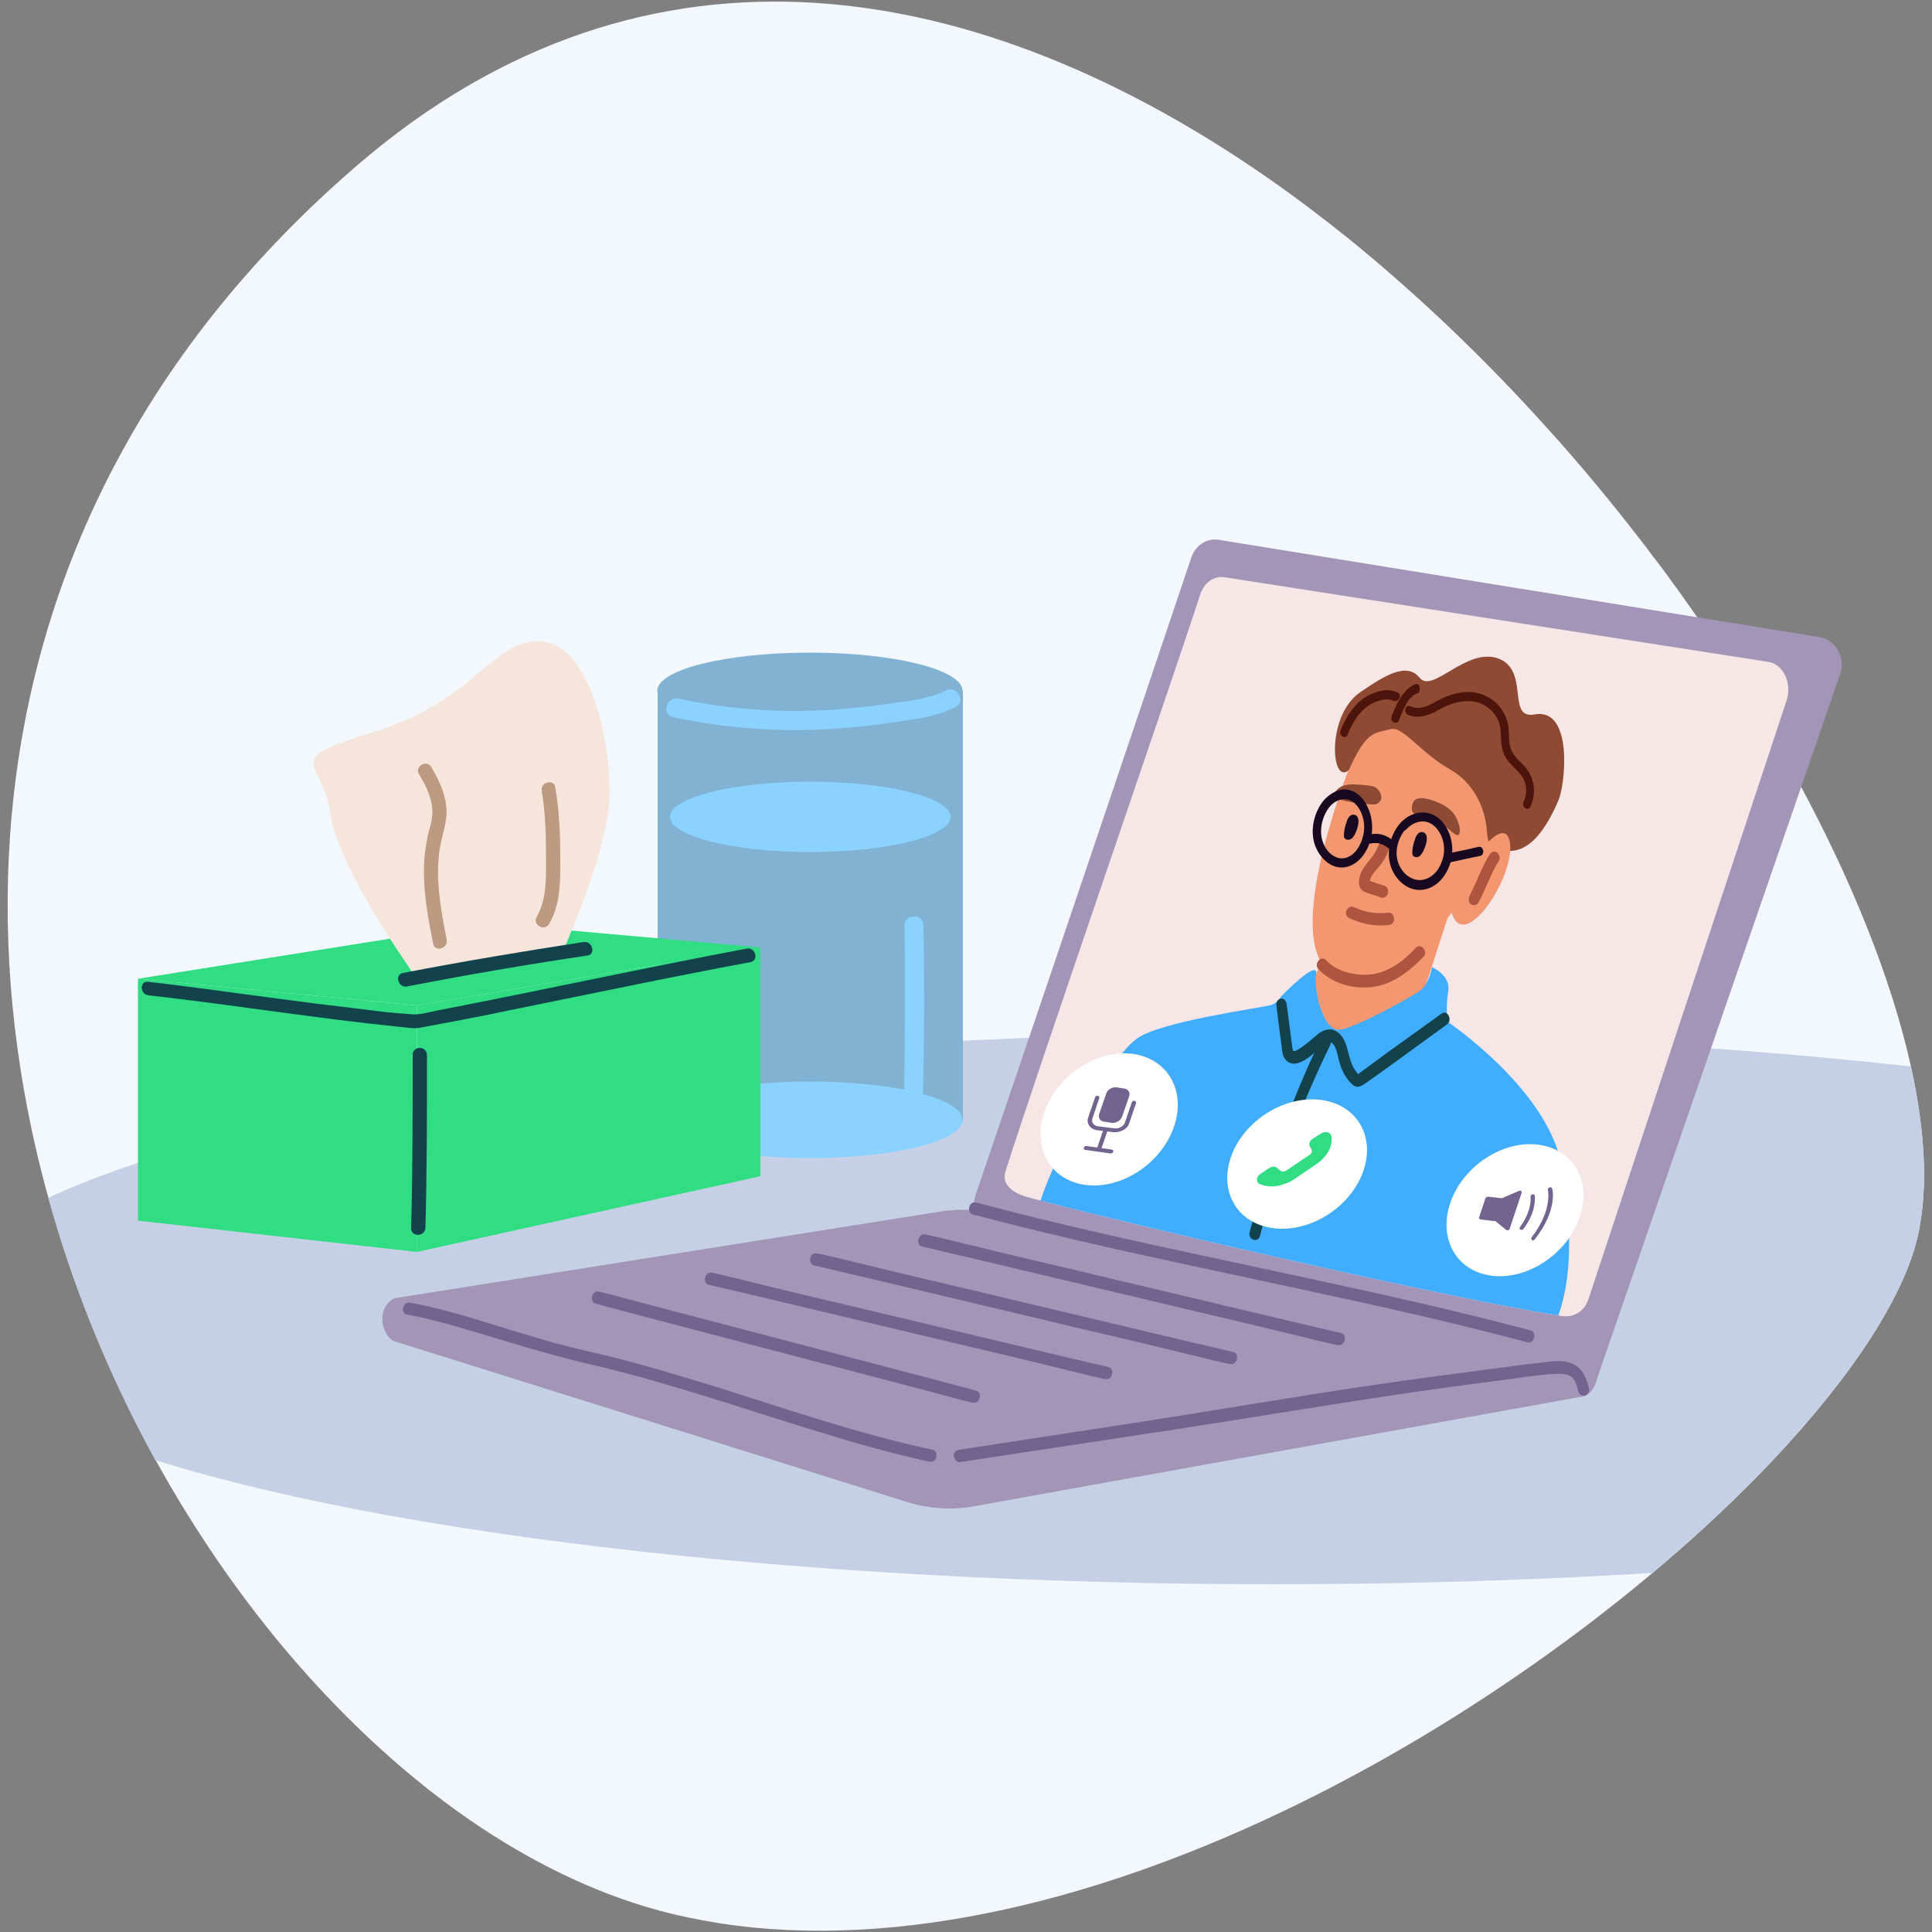 <?xml version="1.0" encoding="utf-8"?>
<!-- Generator: Adobe Illustrator 28.2.0, SVG Export Plug-In . SVG Version: 6.00 Build 0)  -->
<svg version="1.1" id="Layer_1" xmlns="http://www.w3.org/2000/svg" xmlns:xlink="http://www.w3.org/1999/xlink" x="0px" y="0px"
	 viewBox="0 0 500 500" style="enable-background:new 0 0 500 500;" xml:space="preserve">
<rect x="0" y="0" width="500" height="500" fill="#808080" stroke="none"/>
<style type="text/css">
	.st0{clip-path:url(#SVGID_00000105411502473658208440000003688667740593903246_);}
	.st1{fill:#F2F8FD;}
	.st2{clip-path:url(#SVGID_00000105411502473658208440000003688667740593903246_);fill:#C5D0E6;}
	.st3{fill:#A295B7;}
	.st4{fill:#72638F;}
	.st5{fill:#F7E6E6;}
	.st6{fill:#F2976F;}
	.st7{fill:#AD553E;}
	.st8{fill:#8F4A33;}
	.st9{fill:#180921;}
	.st10{fill:#4D140B;}
	.st11{fill:#40ADFF;}
	.st12{fill:#12434D;}
	.st13{fill:#FFFFFF;}
	.st14{fill:#31DD83;}
	.st15{fill:#81B2D3;}
	.st16{fill:#8AD2FF;}
	.st17{fill:#F5E5DA;}
	.st18{fill:#BD9A82;}
</style>
<g>
	<g>
		<defs>
			<path id="SVGID_1_" d="M92.3,42.9c76-65.5,162.2-47.9,235.6,3c7.2,5,14.3,10.4,21.3,16c18.2,14.8,35.5,31.4,51.3,49
				c7.9,8.7,15.3,17.6,22.4,26.7c0.7,0.9,1.4,1.8,2.1,2.7c1.2,1.5,2.3,3.1,3.5,4.6c1.1,1.4,2.2,2.9,3.3,4.4c0.5,0.7,1,1.4,1.5,2.1
				c0.5,0.6,0.9,1.2,1.4,1.9c37.1,51.9,61,106.5,63.1,145.3c0.4,7.3,0,14-1.2,20c-3.2,16.1-16.9,37.1-37.6,59.1
				c-59.7,63.3-178,134.8-273,120c-5.5-0.9-11-2-16.3-3.5c-16.2-4.5-32.4-12.4-48-23.1c-19-13.1-37.1-30.4-53.3-50.8
				c-9.1-11.4-32.9,9.5-40.5-3.6c-1-1.8,13.3-37,12.3-38.8C-13.8,279.7-22.2,141.7,92.3,42.9z"/>
		</defs>
		<clipPath id="SVGID_00000132066063904263624040000005477934967716552878_">
			<use xlink:href="#SVGID_1_"  style="overflow:visible;"/>
		</clipPath>
		<g style="clip-path:url(#SVGID_00000132066063904263624040000005477934967716552878_);">
			<path class="st1" d="M92.3,42.9c76-65.5,162.2-47.9,235.6,3c7.2,5,14.3,10.4,21.3,16c18.2,14.8,35.5,31.4,51.3,49
				c7.9,8.7,15.3,17.6,22.4,26.7c0.7,0.9,1.4,1.8,2.1,2.7c1.2,1.5,2.3,3.1,3.5,4.6c1.1,1.4,2.2,2.9,3.3,4.4c0.5,0.7,1,1.4,1.5,2.1
				c0.5,0.6,0.9,1.2,1.4,1.9c37.1,51.9,61,106.5,63.1,145.3c0.4,7.3,0,14-1.2,20c-3.2,16.1-16.9,37.1-37.6,59.1
				c-59.7,63.3-178,134.8-273,120c-5.5-0.9-11-2-16.3-3.5c-16.2-4.5-32.4-12.4-48-23.1C12.4,395.8-67.9,181.1,92.3,42.9z"/>
		</g>
		
			<ellipse style="clip-path:url(#SVGID_00000132066063904263624040000005477934967716552878_);fill:#C5D0E6;" cx="329.6" cy="338.7" rx="346.4" ry="71.3"/>
	</g>
	<g>
		<g>
			<path class="st3" d="M412.6,352.6c-0.7-1.3-1.6-2.1-2.1-2.4l-152.3-36.1c-4.8-1.1-9.7-1.3-14.5-0.6l-141.7,22.5
				c-0.6,0.3-1.6,1-2.3,2.3c-1.1,2-0.9,4.5,0,6.3c0.6,1.3,1.5,2.1,2,2.4L235,388.8c5.3,1.6,10.7,2,16.1,1.2l159.1-28.7
				c0.6-0.3,1.6-1,2.3-2.3C413.6,357,413.5,354.5,412.6,352.6z"/>
			<path class="st3" d="M252.5,309.2c10.3-30.1,47.2-139.2,55.8-164.9c1.1-3.2,4-5.1,7.1-4.6l155.6,25.2c4.1,0.7,6.7,5.4,5.2,9.6
				L413,357.7c-1.2,3.3-2.4-1.4-5.6-2.2l-150.2-36.8C253.3,317.8,251.1,313.3,252.5,309.2z"/>
			<g>
				<path class="st4" d="M105.3,340.2c8.3,1.5,16.4,4.2,24.6,6.6c8.2,2.5,16.3,4.8,24.6,6.7c18.9,4.5,37.3,10.9,55.9,16.6
					c10,3.1,20.1,6,30.2,8.2c1.8,0.4,2.5-2.7,0.8-3.1c-18.8-4-37.1-10.3-55.5-16.1c-9.1-2.8-18.3-5.6-27.5-7.9
					c-3.9-1-7.8-1.8-11.7-2.8c-4.3-1.1-8.6-2.4-12.9-3.7c-9.2-2.8-18.4-5.9-27.8-7.6C104.3,336.8,103.5,339.9,105.3,340.2
					L105.3,340.2z"/>
			</g>
			<g>
				<path class="st4" d="M248.4,378.4c23.3-3.6,46.7-7,70-10.7c21.9-3.5,43.7-7.1,65.6-9.9c3-0.4,6.1-0.8,9.1-1.2
					c3-0.4,5.9-0.9,8.9-1c1.5-0.1,3.7-0.2,4.9,0.9c0.9,0.8,1.2,2.3,1.6,3.6c0.5,2,3.2,1.1,2.7-0.9c-0.8-3.2-2.1-5.8-5.2-6.6
					c-2.2-0.6-4.6-0.3-6.8,0c-2.7,0.3-5.3,0.6-8,1c-11.8,1.5-23.7,3.1-35.5,4.8c-21.7,3.2-43.4,7-65.1,10.3
					c-14.1,2.2-28.3,4.3-42.4,6.5c-0.8,0.1-1.4,0.7-1.4,1.6C247,377.6,247.6,378.6,248.4,378.4L248.4,378.4z"/>
			</g>
			<g>
				<path class="st4" d="M251.8,314.3c18.5,4.9,37.2,9.1,55.8,13.1c18.9,4.1,37.7,8,56.5,12.3c10.4,2.4,20.8,4.9,31.2,7.7
					c1.8,0.5,2.5-2.7,0.8-3.1c-18.5-4.9-37.2-9.1-55.8-13.1c-18.9-4.1-37.7-8-56.5-12.3c-10.4-2.4-20.8-4.9-31.2-7.7
					C250.8,310.7,250,313.9,251.8,314.3L251.8,314.3z"/>
			</g>
			<g>
				<path class="st4" d="M238.6,322.6c3.6,0.8,7.1,1.7,10.7,2.5c8.6,2,17.2,4.1,25.7,6.1c10.4,2.5,20.8,4.9,31.1,7.4
					c9,2.1,18,4.2,26.9,6.4c4.4,1,8.7,2.2,13.1,3.1c0.1,0,0.1,0,0.2,0c1.8,0.4,2.5-2.7,0.8-3.1c-3.6-0.8-7.1-1.7-10.7-2.5
					c-8.6-2-17.2-4.1-25.7-6.1c-10.4-2.5-20.8-4.9-31.1-7.4c-9-2.1-18-4.2-26.9-6.4c-4.4-1-8.7-2.2-13.1-3.1c-0.1,0-0.1,0-0.2,0
					C237.6,319.1,236.9,322.2,238.6,322.6L238.6,322.6z"/>
			</g>
			<g>
				<path class="st4" d="M210.7,327.5c3.6,0.8,7.1,1.7,10.7,2.5c8.6,2,17.2,4.1,25.7,6.1c10.4,2.5,20.8,4.9,31.1,7.4
					c9,2.1,18,4.2,26.9,6.4c4.4,1,8.7,2.2,13.1,3.1c0.1,0,0.1,0,0.2,0c1.8,0.4,2.5-2.7,0.8-3.1c-3.6-0.8-7.1-1.7-10.7-2.5
					c-8.6-2-17.2-4.1-25.7-6.1c-10.4-2.5-20.8-4.9-31.1-7.4c-9-2.1-18-4.2-26.9-6.4c-4.4-1-8.7-2.2-13.1-3.1c-0.1,0-0.1,0-0.2,0
					C209.6,323.9,208.9,327,210.7,327.5L210.7,327.5z"/>
			</g>
			<g>
				<path class="st4" d="M183.4,332.5c3.4,0.8,6.8,1.6,10.3,2.4c8.1,1.9,16.3,3.9,24.4,5.8c9.9,2.4,19.8,4.7,29.8,7.1
					c8.5,2,17,4,25.5,6.1c4.2,1,8.3,2.1,12.5,3c0.1,0,0.1,0,0.2,0c1.8,0.4,2.5-2.7,0.8-3.1c-3.4-0.8-6.8-1.6-10.3-2.4
					c-8.1-1.9-16.3-3.9-24.4-5.8c-9.9-2.4-19.8-4.7-29.8-7.1c-8.5-2-17-4-25.5-6.1c-4.2-1-8.3-2.1-12.5-3c-0.1,0-0.1,0-0.2,0
					C182.4,329,181.7,332.1,183.4,332.5L183.4,332.5z"/>
			</g>
			<g>
				<path class="st4" d="M154.2,337.4c3.2,0.9,6.5,1.7,9.7,2.6c7.8,2,15.5,4.1,23.3,6.1c9.4,2.5,18.8,4.9,28.2,7.4
					c8.1,2.1,16.3,4.3,24.4,6.4c3.9,1,7.9,2.2,11.8,3.1c0.1,0,0.1,0,0.2,0c1.8,0.5,2.5-2.7,0.8-3.1c-3.2-0.9-6.5-1.7-9.7-2.6
					c-7.8-2-15.5-4.1-23.3-6.1c-9.4-2.5-18.8-4.9-28.2-7.4c-8.1-2.1-16.3-4.3-24.4-6.4c-3.9-1-7.9-2.2-11.8-3.1c-0.1,0-0.1,0-0.2,0
					C153.2,333.8,152.4,336.9,154.2,337.4L154.2,337.4z"/>
			</g>
		</g>
		<path class="st5" d="M462.4,181.2l-51.3,155c-1.1,3.3-3.9,4.8-6.8,4.4c-0.3,0-0.7-0.1-1-0.2c-26.6-4-107.9-22.8-134-29.7
			c-1.3-0.3-2.4-0.6-3.4-0.9c-4.7-1.3-6.6-3.8-5.7-6.6c7.7-24.4,42.6-125.3,50.4-149.3c1-3.1,3.6-5,6.4-4.5l140.7,21.9
			C461.5,171.9,463.8,176.8,462.4,181.2z"/>
		<g>
			<path class="st6" d="M351.6,192.5c0,0-17.4,41.1-10.1,55.8c4.2,8.5,17.5,4.1,21.9,1.7c5.8-3.2,19.9-24.2,23.3-31.1
				c3.4-6.8,2.8-26.7-4.3-31.1C375.3,183.5,356.1,183,351.6,192.5z"/>
			<path class="st6" d="M344,243.6c-0.4,1-5.1,12.8-5.1,12.8s1.5,15.6,7,15.4c5.5-0.2,21.3-11.6,22.6-15.4
				c1.3-3.7,7.7-23.8,7.7-23.8L344,243.6z"/>
			<g>
				<path class="st7" d="M349,237.5c3.3,1.6,6.8,2.3,10.4,1.9c0.8-0.1,1.4-0.7,1.4-1.6c0-0.8-0.6-1.7-1.4-1.6
					c-3.1,0.4-6.2-0.1-8.9-1.4c-0.7-0.3-1.5-0.2-1.9,0.6C348.1,235.9,348.3,237.1,349,237.5L349,237.5z"/>
			</g>
			<g>
				<path class="st7" d="M341.2,250.8c3.4,3.7,8.7,5.1,13.3,4.7c5.3-0.4,10-3.8,13.9-7.9c1.3-1.4-0.7-3.7-2-2.3
					c-3.2,3.5-7.3,6.5-11.9,6.9c-3.9,0.3-8.4-0.6-11.3-3.7C341.9,247.1,339.9,249.4,341.2,250.8L341.2,250.8z"/>
			</g>
			<g>
				<path class="st7" d="M356.9,218.5c-0.6,1.4-1.3,2.7-2.2,3.8c-0.9,1.1-1.8,2.1-2.4,3.4c-0.7,1.5-1.1,3.9,0.5,4.9
					c0.7,0.4,1.5,0.6,2.3,0.9c0.8,0.3,1.6,0.5,2.4,0.8c0.7,0.2,1.5-0.3,1.7-1.1c0.2-0.8-0.2-1.8-1-2c-1.3-0.4-2.6-0.8-3.8-1.3
					c-0.1,0-0.2-0.1-0.3-0.1c-0.3-0.1-0.2,0.1,0.4,0.6c0,0,0,0.1,0,0.1c0-0.1,0-0.2,0-0.2c0-0.2,0,0.1,0-0.1c0-0.2,0.1-0.3,0.1-0.5
					c0-0.1,0-0.1,0-0.2c0,0.1,0,0.1,0,0c0-0.1,0.1-0.2,0.2-0.4c0.1-0.3,0.3-0.5,0.4-0.8c0.2-0.2-0.2,0.3,0.1-0.1
					c0.1-0.1,0.2-0.2,0.2-0.3c0.2-0.2,0.4-0.5,0.6-0.7c0.4-0.4,0.7-0.9,1.1-1.3c0.9-1.1,1.6-2.4,2.1-3.7c0.3-0.8,0.2-1.7-0.5-2.2
					C358.2,217.5,357.2,217.7,356.9,218.5L356.9,218.5z"/>
			</g>
			<path class="st8" d="M350.3,196.7c3.6-7.2,5.4-7,9.6-8c3.3-0.8,7.5,6,15.5,10.5c5.3,3,8.9,9,9.4,15.8c0.3,3.5,0.6,4.2,2.9,4.8
				c4,1.1,9.7,1.1,15.6-12.6c1.9-4.5,3.8-24.2-6.2-22.3c-7.3,1.3-1.1-11.5-9.4-14.5c-8.3-2.9-16.9,9.2-20.3,5
				c-3.4-4.2-9.3-0.4-15.3,3.7c-8.6,5.8-7.7,22.8-3.6,20.6C349.3,199.3,349.1,199.1,350.3,196.7z"/>
			<g>
				<path class="st6" d="M380.7,223.2c0,0,9.1-13.2,10.1-4.8c1,8.4-10.6,26.3-14.5,19.3C372.8,231.5,380.7,223.2,380.7,223.2z"/>
				<g>
					<path class="st7" d="M382.7,233.5c0.9-1.8,1.7-3.6,2.5-5.4c0.8-1.8,1.6-3.6,2.7-5.3c0.5-0.7,0.1-1.8-0.5-2.2
						c-0.7-0.5-1.5-0.1-1.9,0.6c-1.1,1.6-1.9,3.5-2.7,5.3c-0.8,1.8-1.6,3.6-2.5,5.4c-0.4,0.8-0.2,1.8,0.5,2.2
						C381.4,234.5,382.3,234.2,382.7,233.5L382.7,233.5z"/>
				</g>
			</g>
			<path class="st9" d="M351.5,211.9c-0.2-1-1.2-1.3-1.9-0.9c-0.6,0.4-0.9,1-1.1,1.7c-0.4,1.1-0.7,2.3-0.7,3.5c0,0.2,0,0.4,0.1,0.6
				c0.3,0.6,1.1,0.6,1.6,0.4C350.5,216.9,351.9,213.6,351.5,211.9z"/>
			<path class="st9" d="M369.2,216.4c-0.2-1-1.2-1.3-1.9-0.9c-0.6,0.4-0.9,1-1.1,1.7c-0.4,1.1-0.7,2.3-0.7,3.5c0,0.2,0,0.4,0.1,0.6
				c0.3,0.6,1.1,0.6,1.6,0.4C368.1,221.3,369.6,218,369.2,216.4z"/>
			<g>
				<path class="st10" d="M366.2,177.1c-3.1,1.3-4.7,4.9-6,8.1c-0.2,0.6-0.2,1.3,0.4,1.7c0.5,0.3,1.2,0.2,1.4-0.4
					c0.6-1.5,1.2-3,2-4.4c0.1-0.2,0.2-0.3,0.3-0.5c0.1-0.1-0.1,0.1,0-0.1c0.1-0.1,0.1-0.2,0.2-0.2c0.2-0.3,0.5-0.6,0.7-0.8
					c0.1-0.1,0.1-0.1,0.2-0.2c0,0,0.3-0.2,0.1-0.1c0.1-0.1,0.2-0.2,0.4-0.3c0.2-0.1,0.3-0.2,0.5-0.3c0.1,0,0.2-0.1,0.2-0.1
					c-0.2,0.1,0,0,0.1,0c0.5-0.2,0.9-0.8,0.7-1.5C367.4,177.3,366.8,176.8,366.2,177.1L366.2,177.1z"/>
			</g>
			<g>
				<path class="st10" d="M364.4,185c2.6,1.1,5.4,0.2,7.8-1.2c2.7-1.6,5.8-2.6,8.8-2.3c2.9,0.3,6,2.4,7,5.7c0.6,1.8,0.3,3.7,0.6,5.6
					c0.2,1.8,0.9,3.2,2,4.5c1.1,1.3,2.5,2.4,3.4,3.8c1.2,1.9,1.3,4.3,0.3,6.4c-0.6,1.4,1.2,2.6,1.8,1.2c1.6-3.5,1-7.4-1.4-10.2
					c-1.1-1.3-2.6-2.4-3.4-4c-1-1.9-0.7-4.2-0.9-6.3c-0.5-3.6-2.7-6.5-5.5-7.9c-3.4-1.8-7.2-1.4-10.7,0c-3,1.2-5.8,3.9-9.2,2.5
					C363.7,182.1,363.1,184.5,364.4,185L364.4,185z"/>
			</g>
			<g>
				<path class="st10" d="M361.5,179.1c-1.2-0.4-2.3-0.6-3.6-0.4c-1.7,0.3-3.3,0.9-4.8,1.9c-2.2,1.5-4,3.8-5.2,6.3
					c-0.4,0.7-0.7,1.5-1,2.3c-0.2,0.6,0.2,1.3,0.7,1.5c0.6,0.2,1.1-0.2,1.3-0.8c0,0,0-0.1,0-0.1c0.1-0.3-0.1,0.2,0,0
					c0.1-0.2,0.1-0.3,0.2-0.5c0.2-0.5,0.4-1,0.7-1.5c0.7-1.3,1.5-2.5,2.4-3.5c1.2-1.3,2.7-2.3,4.2-2.8c0.9-0.3,1.8-0.5,2.7-0.5
					c0.5,0,1.1,0.2,1.6,0.4C362.3,181.8,362.9,179.5,361.5,179.1L361.5,179.1z"/>
			</g>
			<path class="st8" d="M345.3,205.6c0.1,1.6,5.3,2.3,10,2.6c0.9,0.1,1.8-0.5,2.1-1.3c0.4-1.3-0.7-2.5-0.8-2.6
				c-0.7-0.8-1.6-0.9-2.5-1c-3.8-0.4-6.5-0.7-8.2,1.2C345.5,205,345.3,205.3,345.3,205.6z"/>
			<path class="st8" d="M365.5,209.9c0.5,1.4,2.4,1.1,5.1,2.1c4.2,1.6,6,4.8,6.9,4c0.7-0.6,0-2.9-0.1-3.1c-1.1-3.8-4.9-5.1-6.2-5.6
				c-1.5-0.5-4-1.4-5.3,0C365.5,208,365.2,209.1,365.5,209.9z"/>
			<g>
				<path class="st9" d="M342.6,207.1c-2.4,2.9-3.6,7.4-2.4,11.3c1.1,3.4,4,6.3,7.3,6.1c3.4-0.2,6-3.2,7.1-6.8
					c1.1-3.7,0.4-7.9-1.9-10.9c-1.3-1.6-3.1-2.6-5.1-2.5C345.7,204.5,344,205.6,342.6,207.1c-1,1.1,0.5,2.8,1.5,1.7
					c1.7-2,4.4-2.8,6.5-0.9c2.1,2,2.9,5.3,2.2,8.3c-0.6,2.6-2.1,5.1-4.5,5.8c-2.4,0.7-4.8-1.2-5.8-3.7c-1.3-3.1-0.4-7,1.6-9.5
					C345.1,207.7,343.6,206,342.6,207.1z"/>
			</g>
			<g>
				<path class="st9" d="M362.5,212.9c-2.6,2.9-3.9,7.5-2.5,11.5c1.3,3.6,4.5,6.2,7.9,5.9c3.5-0.3,6.2-3.1,7.4-6.8
					c1.2-3.8,0.4-8-2.1-10.9C370.2,209.2,365.5,209.7,362.5,212.9c-1,1.1,0.5,2.8,1.5,1.7c1.9-2.1,4.9-2.8,7.1-0.9
					c2.2,1.9,3.1,5.2,2.4,8.1c-0.6,2.7-2.4,5.2-4.9,5.8c-2.5,0.7-5.1-0.9-6.4-3.5c-1.6-3.2-0.5-7.2,1.7-9.7
					C364.9,213.5,363.5,211.8,362.5,212.9z"/>
			</g>
			<g>
				<path class="st9" d="M354.9,218.3c0.1,0,0.2-0.1,0.3-0.1c0.1,0,0.1,0,0,0c0.1,0,0.1,0,0.2,0c0.2,0,0.5,0,0.7,0
					c0.1,0,0.2,0,0.3,0c0.1,0,0.4,0,0.1,0c0.2,0,0.5,0.1,0.7,0.2c0.2,0.1,0.4,0.1,0.7,0.2c0.1,0,0.1,0,0.2,0.1c-0.1-0.1-0.1-0.1,0,0
					c0.1,0.1,0.2,0.1,0.3,0.2c0.2,0.1,0.4,0.3,0.6,0.4c0.1,0.1,0.2,0.1,0.3,0.2c-0.2-0.2,0.1,0.1,0.1,0.1c0.4,0.4,1.1,0.5,1.5,0
					c0.4-0.5,0.5-1.3,0-1.7c-1.8-1.8-4.2-2.5-6.5-1.9c-0.5,0.1-0.9,0.9-0.7,1.5C353.8,218.1,354.3,218.4,354.9,218.3L354.9,218.3z"
					/>
			</g>
			<g>
				<path class="st9" d="M375.7,223.1c2.5-0.6,5-1.1,7.4-1.6c0.6-0.1,0.9-0.9,0.7-1.5c-0.2-0.7-0.7-1-1.3-0.8
					c-2.5,0.6-5,1.1-7.4,1.6c-0.6,0.1-0.9,0.9-0.7,1.5C374.5,222.9,375.1,223.2,375.7,223.1L375.7,223.1z"/>
			</g>
			<path class="st11" d="M403.3,340.4c-26.6-4-107.9-22.8-134-29.7c4.3-13.6,18.2-37,24.9-41.9c6.1-4.5,32.5-8,34.7-8.7
				c2.1-0.7,2.6-2.2,2.6-2.2s10-10.3,9.1-5.6c-0.7,3.8,1.7,13.9,5.6,14.2c3.8,0.2,20.3-9.3,21.2-10c2.5-1.8,3.2-6.2,3.2-6.2
				s4.9,2.1,4.2,6.2c-0.7,4.1-0.2,7.9-0.2,7.9s25.4,17.1,29.4,36.6C406.2,312.4,407.6,328.6,403.3,340.4z"/>
			<g>
				<path class="st12" d="M330.3,260c0.3,2.4,0.6,4.8,0.9,7.2c0.2,1.2,0.3,2.5,0.5,3.7c0.1,1.1,0.2,2.3,0.9,3.2
					c2.8,3.6,7.8-2,10.1-3.8c2.1-1.7,3,0.7,3.5,2.8c0.5,2.4,1.2,4.5,2.7,6.4c0.6,0.7,1.3,1.6,2.1,1.7c1.1,0.2,2-0.6,2.9-1.2
					c2.1-1.5,4.2-3,6.3-4.5c4.8-3.5,9.5-6.9,14.3-10.4c1.5-1.1,0.1-3.9-1.4-2.8c-3.8,2.7-7.6,5.5-11.4,8.2c-2,1.4-3.9,2.8-5.9,4.3
					c-0.9,0.7-1.8,1.3-2.7,2c-0.5,0.3-0.9,0.7-1.4,1c-0.1,0.1-0.3,0.3-0.5,0.3c0.5-0.1,0.1-0.3-0.1-0.6c-1.4-1.7-1.8-3.8-2.4-6
					c-0.5-1.9-1.3-3.7-2.9-4.6c-1.6-1-3.3-0.4-4.7,0.7c-1.6,1.3-3.1,2.8-5,3.9c-0.3,0.2-0.8,0.5-1.1,0.5c-0.4,0-0.4-0.1-0.5-0.6
					c-0.2-1.2-0.3-2.5-0.5-3.8c-0.3-2.5-0.7-5.1-1-7.6c-0.1-0.9-0.6-1.6-1.4-1.6C331,258.4,330.2,259.2,330.3,260L330.3,260z"/>
			</g>
			<g>
				<path class="st12" d="M341.8,269c-3.9,7.9-7.2,16.1-10.3,24.4c-3.1,8.3-5.8,16.9-8.1,25.5c-0.5,2,2.2,2.9,2.7,0.9
					c4.3-17,10.5-33.7,18.1-49.2C345.1,268.8,342.7,267.2,341.8,269L341.8,269z"/>
			</g>
		</g>
		<g>
			<path class="st13" d="M303.1,293.4c-4.2,9.2-14.7,15-23.6,13c-8.9-2-12.7-11.2-8.5-20.4c4.2-9.2,14.7-15,23.6-13
				C303.5,275.1,307.3,284.2,303.1,293.4z"/>
		</g>
		<g>
			
				<ellipse transform="matrix(0.818 -0.576 0.576 0.818 -112.292 248.039)" class="st13" cx="335.5" cy="301.3" rx="19.3" ry="15.3"/>
		</g>
		<g>
			<path class="st13" d="M408.1,316.8c-4.1,9.2-14.7,15.1-23.5,13.1c-8.9-2-12.7-11.1-8.6-20.3c4.1-9.2,14.7-15.1,23.5-13.1
				C408.4,298.4,412.3,307.5,408.1,316.8z"/>
		</g>
		<g>
			<g>
				<path class="st4" d="M287.8,290.6l-2-0.3c-1.1-0.1-1.7-1.1-1.3-2.1l1.8-5.2c0.3-1,1.5-1.7,2.6-1.6l2,0.3
					c1.1,0.1,1.7,1.1,1.3,2.1l-1.8,5.2C290,290,288.9,290.7,287.8,290.6z"/>
			</g>
			<g>
				<g>
					<path class="st4" d="M288,293l-4-0.5c-1.8-0.2-2.9-1.7-2.4-3.2l1.8-5.3c0.1-0.3,0.4-0.5,0.7-0.4c0.3,0,0.5,0.3,0.4,0.6
						l-1.8,5.3c-0.3,1,0.4,1.9,1.6,2l4,0.5c1.2,0.2,2.5-0.5,2.8-1.4l1.8-5.3c0.1-0.3,0.4-0.5,0.7-0.4c0.3,0,0.5,0.3,0.4,0.6
						l-1.8,5.3C291.8,292.2,289.8,293.2,288,293z"/>
				</g>
				<g>
					<path class="st4" d="M284.4,297.5c-0.3,0-0.5-0.3-0.4-0.6l1.6-4.7c0.1-0.3,0.4-0.5,0.7-0.4c0.3,0,0.5,0.3,0.4,0.6l-1.6,4.7
						C285,297.3,284.7,297.5,284.4,297.5z"/>
				</g>
				<g>
					<path class="st4" d="M287.4,298.5l-6.5-0.9c-0.3,0-0.5-0.3-0.4-0.6c0.1-0.3,0.4-0.5,0.7-0.4l6.5,0.9c0.3,0,0.5,0.3,0.4,0.6
						S287.7,298.5,287.4,298.5z"/>
				</g>
			</g>
		</g>
		<g>
			<g>
				<g>
					<path class="st14" d="M328,302.6c0.8-0.5,1.9-0.5,2.4,0.2c0.5,0.6,1.6,0.7,2.4,0.2l6.2-4.2c0.8-0.5,1-1.5,0.5-2.1
						c-0.5-0.6-0.3-1.6,0.5-2.1c0.8-0.5,1.9-0.5,2.4,0.2c1.5,1.9,0.8,4.8-1.6,6.4l-6.2,4.2c-2.4,1.6-5.6,1.4-7.2-0.5
						C326.9,304.1,327.2,303.1,328,302.6z"/>
				</g>
			</g>
			<g>
				<path class="st14" d="M339.6,294.8c-0.8,0.6-1,1.4-0.5,2.1c0.3,0.4,0.6,1.1,0.3,1.5c-0.8,1.4,0.1,1.4,0.1,1.4l2,0.8
					c0,0,3.5-2.4,3.1-6.4c0-0.1,0-0.2-0.1-0.3c-0.3-1-1.7-1.2-2.7-0.5L339.6,294.8z"/>
			</g>
			<g>
				<path class="st14" d="M328.5,302.3c0.8-0.6,1.8-0.4,2.3,0.2c0.4,0.4,1,0.8,1.4,0.7c1.7-0.3,1.4,0.5,1.4,0.5l0.2,2
					c0,0-3.6,2.4-7.6,0.8c-0.1,0-0.2-0.1-0.3-0.1c-0.9-0.6-0.8-1.9,0.3-2.6L328.5,302.3z"/>
			</g>
		</g>
		<g>
			<g>
				<g>
					<path class="st4" d="M386.6,316l-3.4-0.4c-0.3,0-0.5-0.3-0.4-0.6l1.6-4.8c0.1-0.3,0.4-0.5,0.8-0.5l3.4,0.4
						c0.3,0,0.5,0.3,0.4,0.6l-1.6,4.8C387.2,315.8,386.9,316,386.6,316z"/>
				</g>
				<g>
					<path class="st4" d="M386.6,311l6.5-2.8c0.4-0.2,0.8,0.1,0.7,0.5l-3.1,9.3c-0.1,0.4-0.6,0.5-0.9,0.3l-4.8-3.9L386.6,311z"/>
				</g>
			</g>
			<g>
				<path class="st4" d="M393.7,318.3c-0.1,0-0.1,0-0.2-0.1c-0.3-0.1-0.3-0.4-0.1-0.7c3.2-4.3,2.7-7.8,2.7-7.8
					c0-0.3,0.2-0.6,0.5-0.6c0.3-0.1,0.6,0.1,0.6,0.3c0,0.2,0.6,3.9-2.9,8.6C394.2,318.2,393.9,318.3,393.7,318.3z"/>
			</g>
			<g>
				<path class="st4" d="M396.7,321c-0.1,0-0.1,0-0.2-0.1c-0.2-0.1-0.3-0.4-0.1-0.7c5.4-7,4.2-12.1,4.2-12.2
					c-0.1-0.3,0.1-0.6,0.4-0.7c0.3-0.1,0.6,0,0.7,0.3c0.1,0.2,1.4,5.6-4.4,13C397.1,320.9,396.9,321,396.7,321z"/>
			</g>
		</g>
	</g>
	<g>
		<g>
			<path class="st15" d="M249.1,178.8c0,5.5-17.7,9.9-39.5,9.9s-39.5-4.4-39.5-9.9c0-5.5,17.7-9.9,39.5-9.9S249.1,173.3,249.1,178.8
				z"/>
			<rect x="170.2" y="178.8" class="st15" width="79" height="111"/>
			<path class="st16" d="M249.1,289.8c0,5.5-17.7,9.9-39.5,9.9s-39.5-4.4-39.5-9.9c0-5.5,17.7-9.9,39.5-9.9S249.1,284.3,249.1,289.8
				z"/>
			<path class="st16" d="M246,211.4c0,5-16.3,9.1-36.3,9.1s-36.3-4.1-36.3-9.1s16.3-9.1,36.3-9.1S246,206.4,246,211.4z"/>
		</g>
		<g>
			<path class="st16" d="M174.2,185.6c14.2,3,28.7,4,43.1,2.9c5.2-0.4,10.5-1,15.7-1.8c4.8-0.7,9.9-1.5,14.3-3.7
				c2.8-1.4,0.3-5.7-2.5-4.3c-4,2-8.8,2.6-13.1,3.2c-5,0.7-10.1,1.3-15.1,1.7c-13.7,1-27.6,0.1-41-2.8
				C172.4,180.2,171.1,184.9,174.2,185.6L174.2,185.6z"/>
		</g>
		<g>
			<path class="st16" d="M234.1,239.5c0.2,14.3,0.1,28.6-0.1,42.9c-0.1,3.2,4.9,3.2,4.9,0c0.3-14.3,0.3-28.6,0.1-42.9
				C239,236.4,234.1,236.4,234.1,239.5L234.1,239.5z"/>
		</g>
	</g>
	<g>
		<g>
			<g>
				<path class="st14" d="M35.7,253.3c0,2.7,0,69,0,62.6l72.2,8.1v-63.8L35.7,253.3z"/>
				<polygon class="st14" points="196.8,304.4 107.9,324 107.9,260.2 196.8,245.2 				"/>
				<polygon class="st14" points="35.7,253.3 126.2,238.9 196.8,245.2 107.9,260.2 				"/>
			</g>
			<g>
				<path class="st12" d="M38.5,257.6c21.5,2.4,42.9,5.9,64.4,8.1c1.5,0.1,3,0.4,4.4,0.4c1.1,0,2.3-0.3,3.4-0.5
					c2.1-0.4,4.3-0.8,6.4-1.2c4.7-0.9,9.4-1.8,14.1-2.8c10.3-2.1,20.6-4.2,30.9-6.3c10.7-2.2,21.4-4.3,32.1-6.3c2.3-0.4,1.3-4-1-3.5
					c-19.6,3.7-39.2,7.8-58.8,11.8c-4.8,1-9.6,1.9-14.5,2.9c-2.2,0.4-4.4,0.9-6.7,1.3c-2,0.4-4.3,1.1-6.3,1c-6-0.3-12-1.2-17.9-1.9
					c-5.3-0.6-10.6-1.3-15.9-2c-11.6-1.5-23.1-3.2-34.7-4.5C36.1,253.7,36.1,257.4,38.5,257.6L38.5,257.6z"/>
			</g>
			<g>
				<path class="st12" d="M106.8,273c0,14.9,0,29.9-0.4,44.8c-0.1,2.4,3.6,2.3,3.7,0c0.4-14.9,0.4-29.9,0.4-44.8
					C110.4,270.6,106.8,270.6,106.8,273L106.8,273z"/>
			</g>
		</g>
		<path class="st17" d="M107.9,253.3c0,0-20.5-28.5-22.4-42.8c-2-14.4-13.7-13.4,12.2-21.4c25.9-8.1,30.1-24.4,42.8-23
			c12.8,1.4,18.2,28.1,17.1,42.1c-1.1,14-12.4,39.1-12.4,39.1L107.9,253.3z"/>
		<g>
			<path class="st18" d="M140.2,204.7c1,5.8,1.1,11.7,1.1,17.6c0,5.1,0.2,10.4-2.4,15c-1.2,2,2,3.9,3.2,1.8
				c2.9-4.9,2.9-10.7,2.9-16.2c0-6.4-0.2-12.8-1.3-19.2C143.3,201.5,139.8,202.4,140.2,204.7L140.2,204.7z"/>
		</g>
		<g>
			<path class="st18" d="M115.6,243.2c-1.5-7.7-3-15.7-1.8-23.5c0.6-3.7,2.1-7.2,1.7-11c-0.4-3.7-2-7-3.9-10.2
				c-1.2-2-4.3-0.2-3.2,1.8c1.8,3,3.5,6.3,3.5,9.9c0,1.9-0.6,3.8-1.1,5.7c-0.4,1.8-0.7,3.7-0.9,5.6c-0.7,7.6,0.7,15.3,2.2,22.7
				C112.5,246.5,116,245.5,115.6,243.2L115.6,243.2z"/>
		</g>
		<g>
			<path class="st12" d="M105.3,255.3c15.5-3,31.1-5.7,46.7-8c2.3-0.3,1.3-3.9-1-3.5c-15.6,2.4-31.2,5-46.7,8
				C102.1,252.2,103,255.7,105.3,255.3L105.3,255.3z"/>
		</g>
	</g>
</g>
</svg>
